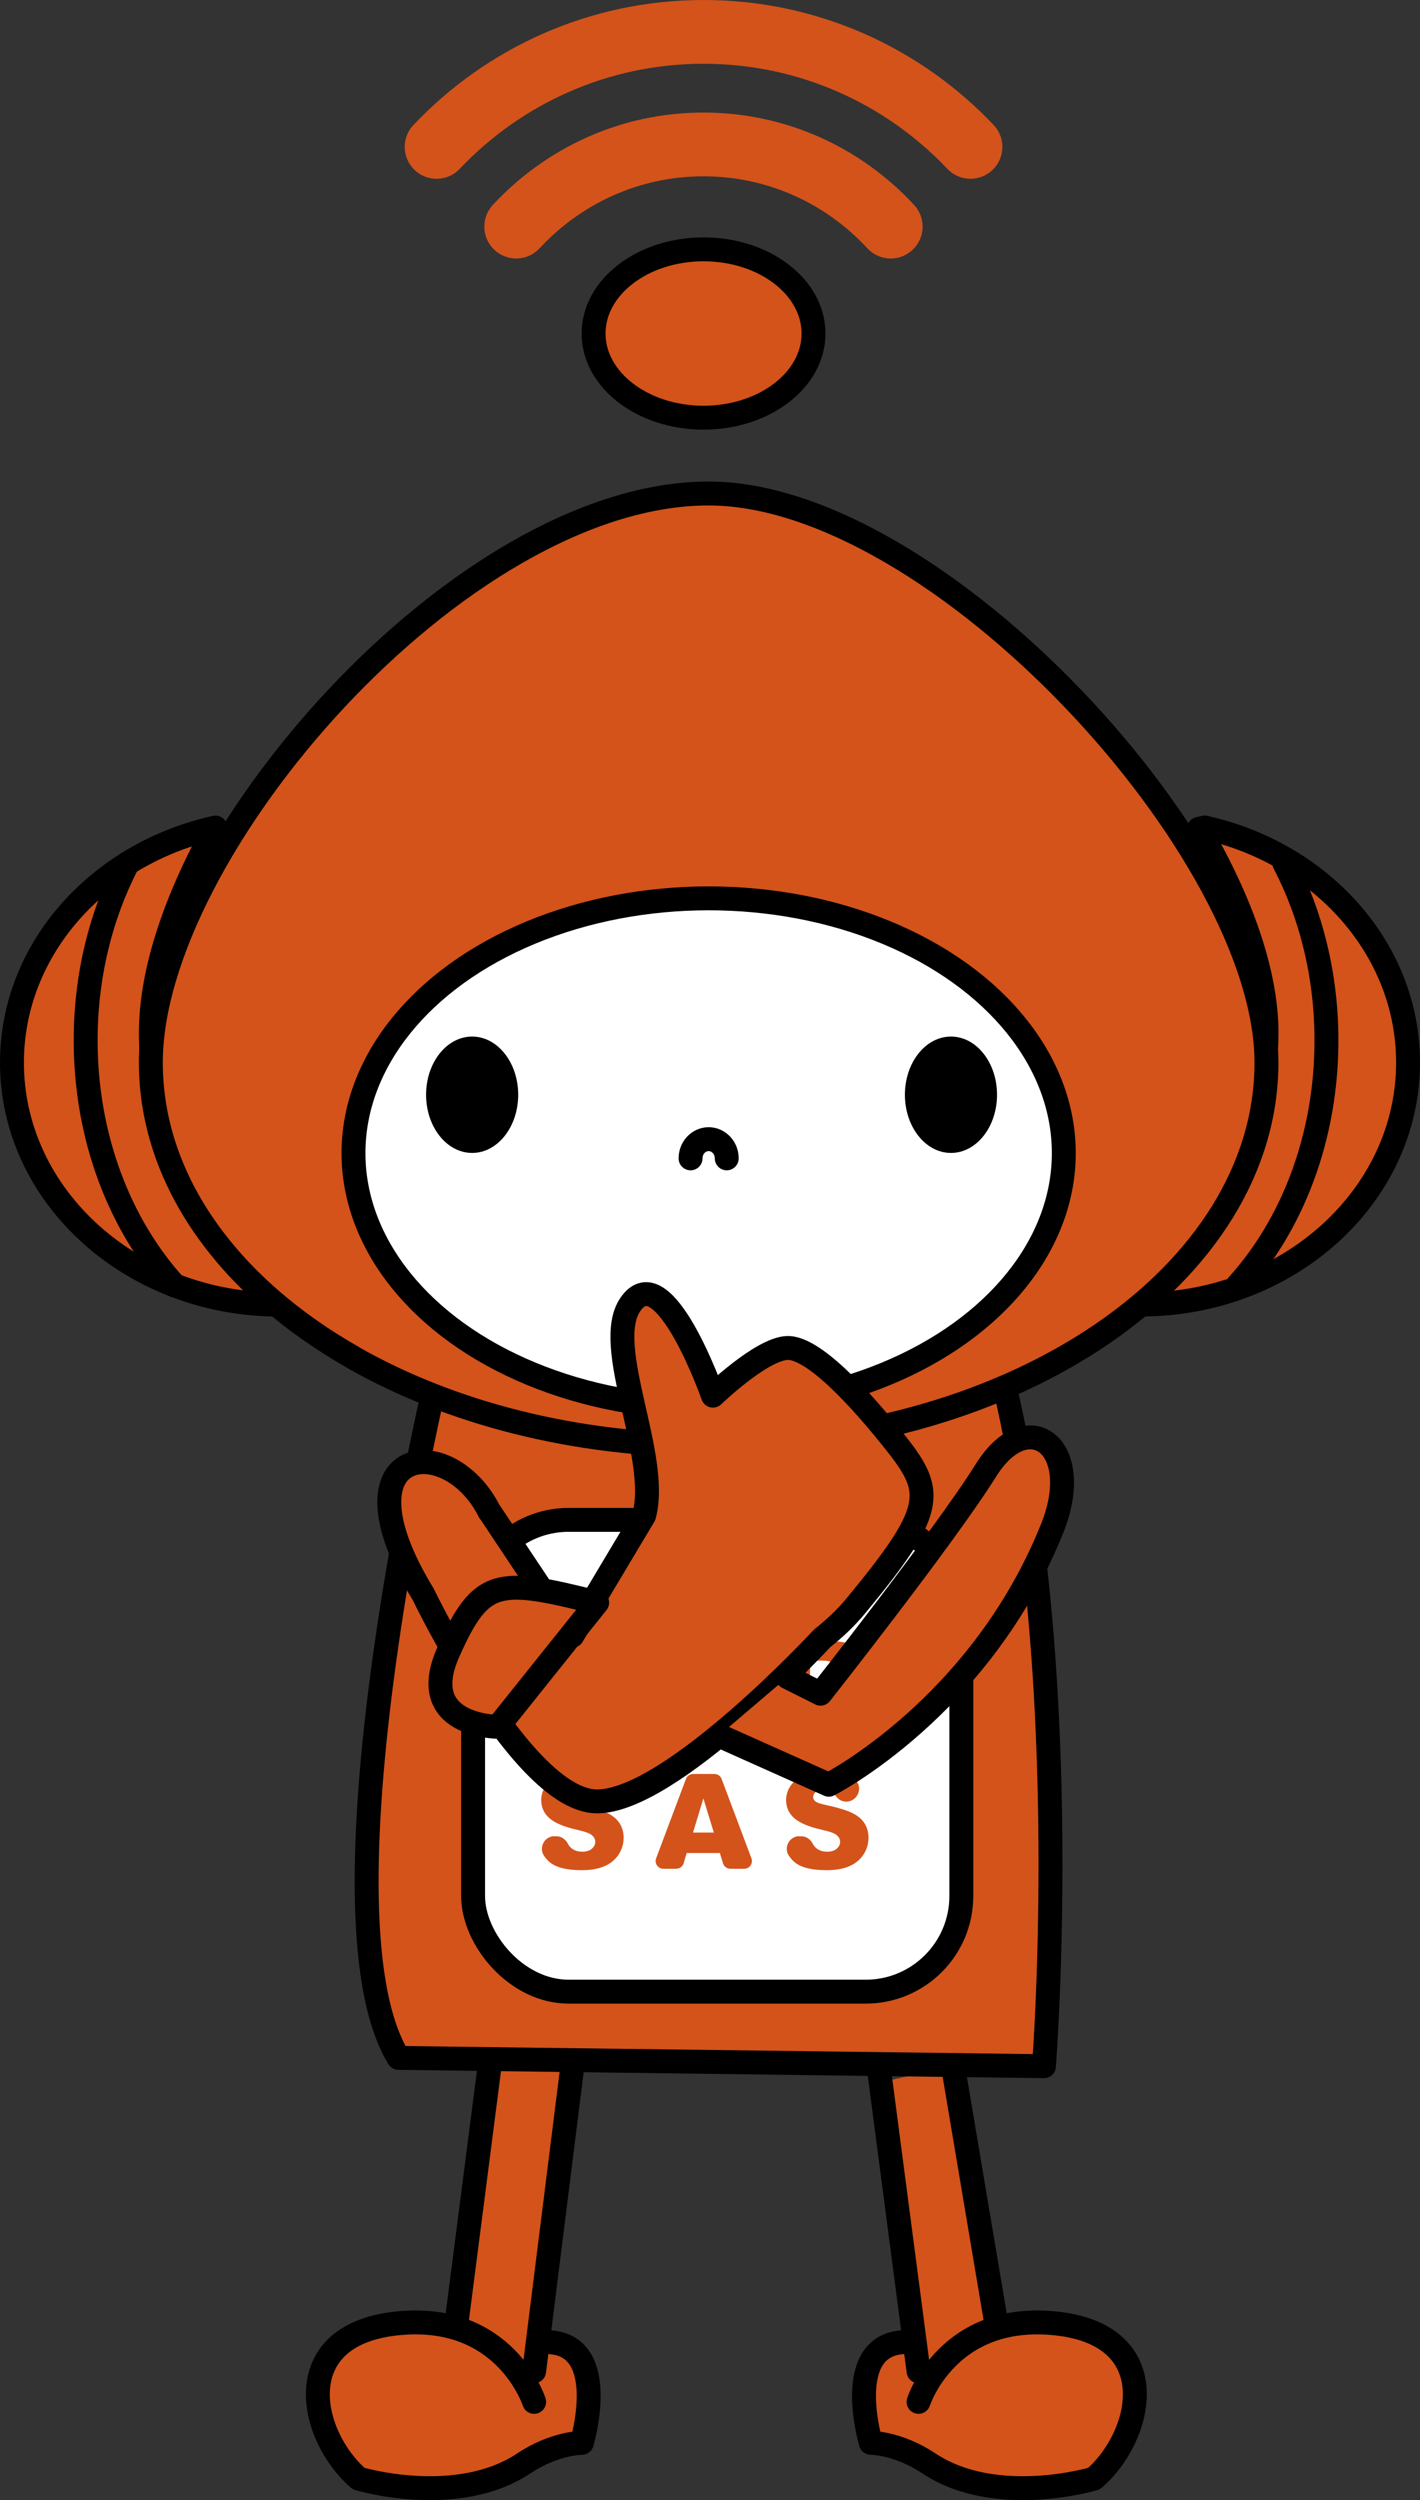 <?xml version="1.0" encoding="UTF-8"?>
<svg id="a" data-name="レイヤー 1" xmlns="http://www.w3.org/2000/svg" viewBox="0 0 178.2 313.64">
  <rect x="0" y="0" width="178.2" height="313.64" fill="#333333" stroke="none"/>
  <defs>
    <style>
      .b, .c, .d {
        stroke-linejoin: round;
      }

      .b, .c, .d, .e, .f, .g {
        stroke: #000;
        stroke-width: 3px;
      }

      .b, .c, .d, .f, .h {
        stroke-linecap: round;
      }

      .b, .e {
        fill: #fff;
      }

      .i, .j {
        stroke-width: 0px;
      }

      .c, .f, .h {
        fill: none;
      }

      .d, .j, .g {
        fill: #d3531b;
      }

      .e, .f, .g, .h {
        stroke-miterlimit: 10;
      }

      .h {
        stroke: #d3531b;
        stroke-width: 8px;
      }
    </style>
  </defs>
  <g>
    <path class="j" d="m69.17,293.84l-1.79,1.09,4.44-35.73h-10.38l-4.15,32.19c-2.64-1.77-2.45-.47-7.57.09-13.68,1.5-10.9,14.11-4.7,19.46,0,0,12.28,3.71,20.74-1.92,3.85-2.57,7.27-2.57,7.27-2.57,0,0,3.56-11.95-3.85-12.61Z"/>
    <line class="c" x1="61.44" y1="259.2" x2="57.29" y2="291.4"/>
    <line class="c" x1="71.83" y1="259.2" x2="67.03" y2="297.48"/>
    <path class="c" d="m67.03,301.32s-3.63-11.33-17.32-9.83c-13.68,1.5-10.9,14.11-4.7,19.46,0,0,12.28,3.71,20.74-1.92,3.85-2.57,7.27-2.57,7.27-2.57,0,0,3.56-11.95-3.85-12.61"/>
  </g>
  <g>
    <path class="j" d="m113.13,293.84l1.79,1.09-4.67-33.65,9.35-2.08,5.42,32.19c2.64-1.77,2.45-.47,7.57.09,13.68,1.5,10.9,14.11,4.7,19.46,0,0-12.28,3.71-20.74-1.92-3.85-2.57-7.27-2.57-7.27-2.57,0,0-3.56-11.95,3.85-12.61Z"/>
    <line class="c" x1="119.59" y1="259.2" x2="125.01" y2="291.4"/>
    <line class="c" x1="110.25" y1="259.2" x2="115.27" y2="297.48"/>
    <path class="c" d="m115.27,301.32s3.63-11.33,17.32-9.83c13.68,1.5,10.9,14.11,4.7,19.46,0,0-12.28,3.71-20.74-1.92-3.85-2.57-7.27-2.57-7.27-2.57,0,0-3.56-11.95,3.85-12.61"/>
  </g>
  <path class="d" d="m55.21,170.94s-16.61,68.53-5.19,87.23l80.99,1.04s4.15-52.96-6.23-90.34l-69.57,2.08Z"/>
  <rect class="b" x="59.37" y="190.67" width="61.27" height="59.19" rx="12" ry="12"/>
  <g>
    <path class="j" d="m68.55,205.93h.74c.64,0,1.18.45,1.3,1.08l1.05,5.58,1.57-5.69c.16-.57.68-.97,1.28-.97h1.46c.6,0,1.12.4,1.28.97l1.57,5.68,1.05-5.57c.12-.63.66-1.08,1.3-1.08h.73c.85,0,1.48.78,1.29,1.61l-2.04,9.24c-.13.61-.67,1.04-1.29,1.04h-1.53c-.59,0-1.12-.4-1.28-.97l-1.82-6.52-1.81,6.52c-.16.57-.68.97-1.28.97h-1.53c-.62,0-1.16-.43-1.29-1.04l-2.06-9.24c-.18-.83.45-1.61,1.29-1.61Z"/>
    <path class="j" d="m86.54,205.93h7.42c.67,0,1.21.54,1.21,1.21v.11c0,.67-.54,1.21-1.21,1.21h-4.95v1.89h4.51c.67,0,1.21.54,1.21,1.21h0c0,.67-.54,1.21-1.21,1.21h-4.51v2.34h5.13c.67,0,1.21.54,1.21,1.21v.27c0,.67-.54,1.21-1.21,1.21h-7.6c-.67,0-1.21-.54-1.21-1.21v-9.47c0-.67.54-1.21,1.21-1.21Z"/>
    <path class="j" d="m97.94,207.25c0-.73.59-1.32,1.32-1.32h5.55c1.15,0,2.03.28,2.64.85s.92,1.27.92,2.11c0,.7-.22,1.31-.66,1.81-.29.34-.72.6-1.28.8.85.21,1.48.56,1.89,1.06s.6,1.13.6,1.89c0,.62-.14,1.17-.43,1.66s-.68.88-1.18,1.17c-.31.18-.77.31-1.4.39-.83.11-1.38.16-1.65.16h-5.02c-.73,0-1.32-.59-1.32-1.32v-9.24Zm3.71,3.34h1.6c.57,0,.97-.1,1.2-.3s.34-.48.34-.86c0-.35-.11-.62-.34-.81s-.62-.29-1.17-.29h-1.62v2.26Zm0,4.67h1.87c.63,0,1.08-.11,1.34-.34s.39-.53.39-.9c0-.35-.13-.63-.39-.85s-.71-.32-1.35-.32h-1.87v2.41Z"/>
    <path class="j" d="m69.51,230.37h.21c.67-.05,1.25.35,1.55.94.05.1.11.19.17.27.38.48.92.72,1.62.72.52,0,.93-.12,1.21-.37s.43-.53.43-.86-.13-.58-.41-.83-.9-.47-1.88-.69c-1.61-.36-2.76-.84-3.45-1.44-.69-.6-1.04-1.37-1.04-2.3,0-.61.18-1.19.53-1.73s.89-.97,1.6-1.28,1.69-.47,2.92-.47c1.52,0,2.68.28,3.48.85.01,0,.03.02.04.03,1.16.85.51,2.72-.93,2.81h0c-.58.03-1.13-.26-1.44-.76-.08-.14-.18-.25-.29-.35-.3-.24-.7-.37-1.22-.37-.43,0-.75.09-.97.27s-.32.4-.32.66c0,.19.09.36.27.51.17.16.58.3,1.23.44,1.61.35,2.76.7,3.45,1.05s1.2.79,1.52,1.32.47,1.11.47,1.76c0,.76-.21,1.47-.63,2.11s-1.01,1.13-1.77,1.46-1.71.5-2.86.5c-2.02,0-3.42-.39-4.2-1.17-.19-.19-.36-.39-.51-.61-.71-1.01-.02-2.41,1.21-2.49Z"/>
    <path class="j" d="m90.34,232.47h-4.17l-.37,1.27c-.12.41-.5.7-.93.7h-1.62c-.68,0-1.15-.68-.91-1.31l3.74-9.95c.14-.38.5-.63.91-.63h2.66c.4,0,.77.25.91.63l3.74,9.95c.24.64-.23,1.31-.91,1.31h-1.73c-.43,0-.81-.28-.93-.69l-.39-1.27Zm-.76-2.57l-1.31-4.28-1.3,4.28h2.61Z"/>
    <path class="j" d="m100.24,230.37h.21c.67-.05,1.25.35,1.55.94.05.1.11.19.17.27.38.48.92.72,1.62.72.52,0,.93-.12,1.21-.37s.43-.53.43-.86-.13-.58-.41-.83-.9-.47-1.88-.69c-1.61-.36-2.76-.84-3.45-1.44-.69-.6-1.04-1.37-1.04-2.3,0-.61.18-1.19.53-1.73s.89-.97,1.6-1.28c.71-.31,1.69-.47,2.92-.47,1.52,0,2.68.28,3.48.85.01,0,.03.02.04.03,1.16.85.51,2.72-.93,2.81h0c-.58.03-1.13-.26-1.44-.76-.08-.14-.18-.25-.29-.35-.3-.24-.7-.37-1.22-.37-.43,0-.75.09-.97.27s-.32.4-.32.66c0,.19.09.36.27.51.17.16.58.3,1.23.44,1.61.35,2.76.7,3.45,1.05s1.2.79,1.52,1.32.47,1.11.47,1.76c0,.76-.21,1.47-.63,2.11s-1.01,1.13-1.77,1.46-1.71.5-2.86.5c-2.02,0-3.42-.39-4.2-1.17-.19-.19-.36-.39-.51-.61-.71-1.01-.02-2.41,1.21-2.49Z"/>
  </g>
  <ellipse class="g" cx="88.29" cy="41.84" rx="13.8" ry="10.56"/>
  <path class="h" d="m111.78,28.43c-5.85-6.33-14.2-10.31-23.5-10.31s-17.64,3.99-23.5,10.31"/>
  <path class="h" d="m121.79,18.43c-8.41-8.88-20.31-14.43-33.5-14.43s-25.09,5.55-33.5,14.43"/>
  <path class="d" d="m18.93,129.57c0-7.59,3.04-16.64,8.11-25.75h0c-14.66,3.25-25.54,15.22-25.54,29.49,0,16.77,15.02,30.36,33.55,30.36,1.16,0,2.3-.06,3.42-.16-12.1-8.8-19.54-20.76-19.54-33.94Z"/>
  <path class="d" d="m151.17,103.83l-.72.14c5.27,9.06,8.49,18.06,8.49,25.6,0,13.15-7.42,25.08-19.47,33.87l.07.05c1.19.11,2.39.17,3.61.17,18.53,0,33.55-13.59,33.55-30.36,0-14.27-10.88-26.23-25.54-29.49Z"/>
  <path class="g" d="m44.36,170.34c12.11,6.87,27.64,10.99,44.57,10.99,38.66,0,70-21.5,70-48.03S117.55,61.91,88.93,61.91c-31.31,0-70,44.86-70,71.38,0,14.91,9.9,28.23,25.44,37.04"/>
  <ellipse class="e" cx="88.93" cy="144.66" rx="44.57" ry="31.96"/>
  <ellipse class="i" cx="59.25" cy="137.34" rx="5.78" ry="7.3"/>
  <ellipse class="i" cx="119.34" cy="137.34" rx="5.78" ry="7.3"/>
  <path class="f" d="m86.66,145.32c0-1.33,1.02-2.41,2.27-2.41s2.27,1.08,2.27,2.41"/>
  <path class="c" d="m21.92,161.26c-6.86-7.56-11.17-18.53-11.17-30.74,0-8.18,1.94-15.8,5.28-22.22"/>
  <path class="c" d="m155.29,161.26c6.86-7.56,11.17-18.53,11.17-30.74,0-8.18-1.94-15.8-5.28-22.22"/>
  <path class="d" d="m61.44,189.63l10.38,15.58,9.01-15.08c2.03-7.48-5.28-21.23-1.74-26.46,4.2-6.2,10.38,11.42,10.38,11.42,0,0,5.97-5.77,9.25-5.98,3.28-.21,9.29,6.31,13.96,12.26,4.66,5.95,4.49,8.26-5.28,20.09-1.22,1.48-2.65,2.83-4.22,4.07,0,0-18.91,20.46-28.25,20.46s-21.81-25.96-21.81-25.96c-11.42-18.69,3.12-20.77,8.31-10.38Z"/>
  <path class="d" d="m74.94,201.05c-12.46-3.12-14.54-3.12-18.69,6.23-4.15,9.35,6.23,9.35,6.23,9.35l12.46-15.58Z"/>
  <path class="d" d="m98.82,210.4l4.15,2.08s15.58-19.74,20.77-28.04,12.46-3.12,8.31,7.27c-9,22.51-28.04,32.19-28.04,32.19l-13.79-6.17"/>
</svg>